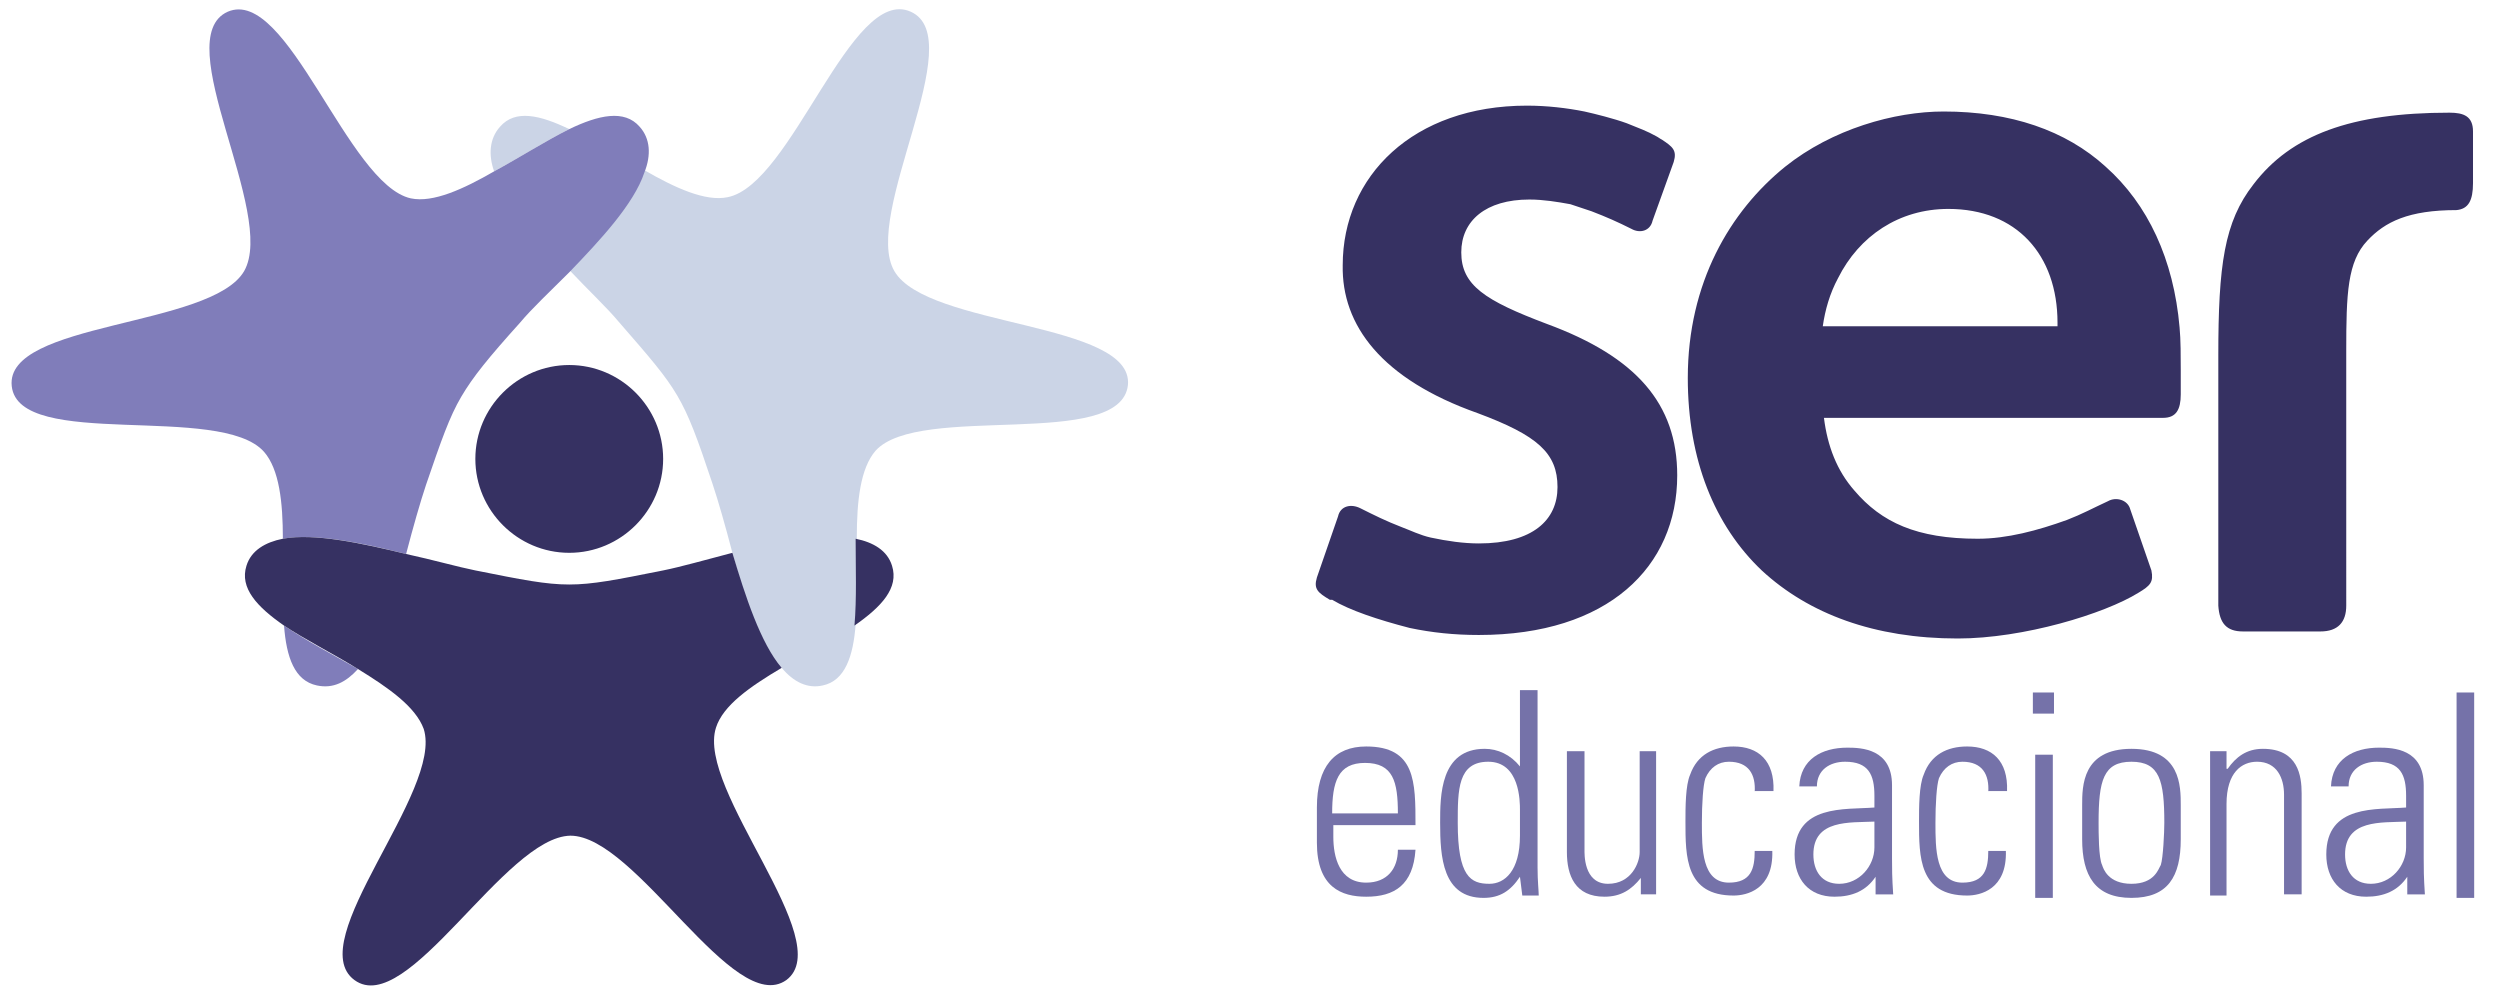 <?xml version="1.0" encoding="utf-8"?>
<!-- Generator: Adobe Illustrator 22.0.0, SVG Export Plug-In . SVG Version: 6.00 Build 0)  -->
<svg version="1.1" id="Layer_1" xmlns="http://www.w3.org/2000/svg" xmlns:xlink="http://www.w3.org/1999/xlink" x="0px" y="0px"
	 viewBox="0 0 213 84" style="enable-background:new 0 0 213 84;" xml:space="preserve">
<style type="text/css">
	.st0{fill:#363162;}
	.st1{fill:#7572A9;}
	.st2{fill:#CBD4E6;}
	.st3{fill:#807DBA;}
</style>
<g>
	<path class="st0" d="M131.8,27.6c-5.3-2-7.3-3.3-7.3-6.1c0-2.7,2.1-4.5,5.8-4.5c1.2,0,2.4,0.2,3.5,0.4c0.6,0.2,1.2,0.4,1.8,0.6
		c1.3,0.5,2.2,0.9,3.4,1.5c0.7,0.4,1.6,0.2,1.8-0.7l1.8-5c0.3-1-0.1-1.3-1-1.9c-0.2-0.1-0.3-0.2-0.5-0.3l0,0
		c-0.7-0.4-1.5-0.7-2.5-1.1c-1.1-0.4-2.7-0.8-3.6-1c-1.5-0.3-3.2-0.5-4.9-0.5c-9.7,0-15.7,6-15.7,13.6c-0.1,5.1,3.3,9.7,11.5,12.6
		c5.1,1.9,6.8,3.4,6.8,6.3c0,2.8-2.1,4.8-6.7,4.8c-1.3,0-2.7-0.2-4.1-0.5c-0.9-0.2-1.7-0.6-2.5-0.9c-1.3-0.5-2.3-1-3.5-1.6
		c-0.8-0.4-1.7-0.2-1.9,0.7l-1.8,5.2c-0.3,1,0.1,1.3,1.1,1.9c0,0,0.1,0,0.1,0v0c0,0,0.1,0,0.1,0c1.5,0.9,3.9,1.7,6.6,2.4
		c1.9,0.4,3.8,0.6,5.9,0.6c11,0,16.9-5.8,16.9-13.6C142.9,34.4,139.4,30.4,131.8,27.6L131.8,27.6z M210.7,15.6v-4.4
		c0-1.3-0.8-1.6-2-1.6c-8.4,0-13.5,1.9-16.7,6.1c-2.5,3.2-3,6.9-3,14.6v21.3c0.1,1.5,0.7,2.2,2.1,2.2h6.6c1.5,0,2.2-0.8,2.2-2.2
		V29.9c0-4.9,0.1-7.6,1.8-9.4c1.5-1.6,3.5-2.6,7.6-2.6C210.3,17.8,210.7,17.1,210.7,15.6L210.7,15.6z M175.3,27.8h-20
		c0.2-1.4,0.6-2.8,1.3-4.1c1.8-3.6,5.2-5.9,9.4-5.9c5.8,0,9.3,3.9,9.3,9.7V27.8L175.3,27.8z M179.4,14.2c-3.4-3.1-8.1-4.7-13.8-4.7
		c-4.2,0-9.5,1.5-13.5,4.7c-4.7,3.8-8.3,9.9-8.3,18c0,7,2.3,12.6,6.3,16.4c4,3.7,9.6,5.8,16.7,5.8c5.6,0,12.5-2.1,15.4-3.9
		c1-0.6,1.3-0.9,1.1-1.9l-1.8-5.2c-0.2-0.8-1.2-1.1-1.9-0.7c-1.3,0.6-2.2,1.1-3.5,1.6c-2.5,0.9-5.1,1.6-7.6,1.6
		c-5.2,0-8.2-1.4-10.5-4.1c-1.5-1.7-2.3-3.8-2.6-6.2h28.9c1.1,0,1.5-0.7,1.5-2v-2.1c0-1,0-2.6-0.1-3.6
		C185.2,22.1,183,17.4,179.4,14.2L179.4,14.2z"/>
	<path class="st1" d="M119.1,69.3c0-2.7-0.4-4.3-2.8-4.3c-2.3,0-2.8,1.6-2.8,4.3H119.1L119.1,69.3z M113.6,70.4v0.9
		c0,1.7,0.5,3.9,2.8,3.9c1.8,0,2.7-1.2,2.7-2.8h1.5c-0.2,3-1.8,4-4.2,4c-2.1,0-4.2-0.8-4.2-4.6v-3c0-3.5,1.5-5.2,4.2-5.2
		c4.2,0,4.2,3,4.2,6.7H113.6L113.6,70.4z"/>
	<path class="st1" d="M129.5,71.2v-2.2c0-0.7,0-4.1-2.7-4.1c-2.6,0-2.6,2.4-2.6,5.2c0,4.6,1.1,5.2,2.7,5.2
		C128.2,75.3,129.5,74.2,129.5,71.2L129.5,71.2z M129.5,74.7L129.5,74.7c-0.8,1.2-1.7,1.8-3.1,1.8c-3.5,0-3.7-3.5-3.7-6.4
		c0-2.3,0-6.3,3.8-6.3c1.1,0,2.2,0.5,3,1.5l0,0v-6.5h1.5v15.1c0,1.2,0.1,2,0.1,2.4h-1.4L129.5,74.7L129.5,74.7z"/>
	<path class="st1" d="M141.1,64v12.2h-1.3v-1.4h0c-0.8,1-1.7,1.6-3.1,1.6c-2.5,0-3.2-1.8-3.2-3.8V64h1.5v8.4c0,0.3-0.1,2.9,2,2.9
		c2,0,2.7-1.8,2.7-2.7V64H141.1L141.1,64z"/>
	<path class="st1" d="M149.5,67.5c0.1-1.5-0.5-2.6-2.2-2.6c-0.9,0-1.6,0.5-2,1.4c-0.2,0.6-0.3,2.2-0.3,3.8c0,2.2,0,5.1,2.3,5.1
		c1.9,0,2.2-1.2,2.2-2.7h1.5c0.1,3.3-2.2,3.8-3.3,3.8c-4.1,0-4.1-3.3-4.1-6.3c0-1.2,0-3.1,0.4-4c0.6-1.7,2-2.4,3.7-2.4
		c2.1,0,3.5,1.2,3.4,3.8H149.5L149.5,67.5z"/>
	<path class="st1" d="M159.7,70c-2.1,0.1-5.2-0.2-5.2,2.8c0,1.4,0.7,2.5,2.2,2.5c1.7,0,3-1.5,3-3.1V70L159.7,70z M159.8,74.7
		L159.8,74.7c-0.8,1.2-2,1.7-3.5,1.7c-2.2,0-3.4-1.5-3.4-3.6c0-4.3,4.3-3.8,6.8-4v-1c0-1.8-0.5-2.9-2.5-2.9c-1.3,0-2.4,0.7-2.4,2.1
		h-1.5c0.1-2.3,1.9-3.3,4.1-3.3c1.2,0,3.8,0.1,3.8,3.2v6.2c0,0.9,0,1.6,0.1,3.1h-1.5V74.7L159.8,74.7z"/>
	<path class="st1" d="M169.4,67.5c0.1-1.5-0.5-2.6-2.2-2.6c-0.9,0-1.6,0.5-2,1.4c-0.2,0.6-0.3,2.2-0.3,3.8c0,2.2,0,5.1,2.3,5.1
		c1.9,0,2.2-1.2,2.2-2.7h1.5c0.1,3.3-2.2,3.8-3.3,3.8c-4.1,0-4.1-3.3-4.1-6.3c0-1.2,0-3.1,0.4-4c0.6-1.7,2-2.4,3.7-2.4
		c2.1,0,3.5,1.2,3.4,3.8H169.4L169.4,67.5z"/>
	<path class="st1" d="M173.4,64.3h1.5v12.2h-1.5V64.3L173.4,64.3z M173.2,59h1.8v1.8h-1.8V59L173.2,59z"/>
	<path class="st1" d="M184.1,73.7c0.2-0.6,0.3-2.8,0.3-3.6c0-3.6-0.4-5.2-2.8-5.2c-2.4,0-2.8,1.6-2.8,5.2c0,0.8,0,3,0.3,3.6
		c0.1,0.3,0.5,1.6,2.5,1.6C183.6,75.3,183.9,74,184.1,73.7L184.1,73.7z M177.4,71.5v-2.9c0-1.6,0-4.8,4.2-4.8c4.2,0,4.2,3.2,4.2,4.8
		v2.9c0,3.2-1.1,5-4.2,5C178.5,76.5,177.4,74.6,177.4,71.5L177.4,71.5z"/>
	<path class="st1" d="M189.7,76.3h-1.4V64h1.4v1.5h0.1c0.7-1,1.6-1.7,3-1.7c3,0,3.3,2.3,3.3,3.8v8.6h-1.5v-8.5
		c0-1.4-0.6-2.8-2.3-2.8c-1.3,0-2.6,0.9-2.6,3.6V76.3L189.7,76.3z"/>
	<path class="st1" d="M205,70c-2.1,0.1-5.2-0.2-5.2,2.8c0,1.4,0.7,2.5,2.2,2.5c1.7,0,3-1.5,3-3.1V70L205,70z M205.1,74.7L205.1,74.7
		c-0.8,1.2-2,1.7-3.5,1.7c-2.2,0-3.4-1.5-3.4-3.6c0-4.3,4.3-3.8,6.8-4v-1c0-1.8-0.5-2.9-2.5-2.9c-1.3,0-2.4,0.7-2.4,2.1h-1.5
		c0.1-2.3,1.9-3.3,4.1-3.3c1.2,0,3.8,0.1,3.8,3.2v6.2c0,0.9,0,1.6,0.1,3.1h-1.5V74.7L205.1,74.7z"/>
	<polygon class="st1" points="209.3,59 210.8,59 210.8,76.5 209.3,76.5 209.3,59 	"/>
	<path class="st2" d="M42.6,10.8c-0.9,1-1,2.4-0.5,3.8c2.2-1.2,4.4-2.6,6.4-3.6C46,9.8,43.9,9.3,42.6,10.8L42.6,10.8z M76.2,23.1
		c-2.8-4.8,6.5-19.8,1.4-22.1c-5.1-2.3-10.1,14.7-15.6,15.8c-1.9,0.4-4.5-0.8-7.1-2.3c-1,2.7-3.8,5.8-6.4,8.5
		c1.6,1.7,3.2,3.2,4.2,4.4c2.7,3.1,4,4.6,5,6.3c1,1.7,1.7,3.6,3,7.5c0.5,1.5,1.1,3.6,1.7,5.9c1,3.7,2.3,7.6,4.2,9.8
		c1,1.2,2.2,1.8,3.5,1.5c1.9-0.4,2.6-2.5,2.8-5.2c0.2-2.2,0-4.9,0.1-7.4c0-3.1,0.3-5.9,1.6-7.4c3.7-4.1,20.9,0,21.5-5.6
		C96.6,27.4,79,27.9,76.2,23.1L76.2,23.1z"/>
	<path class="st3" d="M27,58.4c1.4,0.3,2.5-0.3,3.5-1.4c-2.1-1.2-4.4-2.4-6.3-3.7C24.4,56,25.1,58,27,58.4L27,58.4z M54.5,10.8
		c-1.3-1.5-3.5-1-6,0.2c-2,1-4.2,2.4-6.4,3.6c-2.6,1.5-5.2,2.7-7.1,2.3C29.6,15.7,24.5-1.2,19.4,1c-5.1,2.3,4.2,17.2,1.4,22.1
		C18,27.9,0.4,27.4,1,32.9c0.6,5.5,17.8,1.4,21.5,5.6c1.3,1.5,1.6,4.3,1.6,7.4c2.8-0.5,6.9,0.4,10.5,1.3c0.6-2.3,1.2-4.4,1.7-5.9
		c1.3-3.8,2-5.8,3-7.5c1-1.7,2.3-3.3,5-6.3c1-1.2,2.6-2.7,4.2-4.3c2.6-2.7,5.5-5.8,6.4-8.5C55.5,13.2,55.4,11.8,54.5,10.8L54.5,10.8
		z"/>
	<path class="st0" d="M61,62c0.6-1.9,2.9-3.5,5.6-5.1c-1.8-2.1-3.1-6.1-4.2-9.8c-2.3,0.6-4.4,1.2-5.9,1.5c-4,0.8-6,1.2-8,1.2
		c-2,0-4-0.4-8-1.2c-1.5-0.3-3.6-0.9-5.9-1.4c-3.7-0.9-7.8-1.8-10.5-1.3c-1.5,0.3-2.7,1-3.1,2.3c-0.6,1.9,0.9,3.5,3.2,5.1
		c1.8,1.2,4.2,2.4,6.3,3.7c2.6,1.6,4.9,3.2,5.6,5.1c1.7,5.3-10.4,18.1-5.9,21.4c4.5,3.3,12.8-12.2,18.4-12.3
		c5.6,0,13.9,15.5,18.4,12.3C71.4,80.2,59.3,67.3,61,62L61,62z M48.5,47.1c4.4,0,8-3.6,8-8s-3.6-8-8-8c-4.4,0-8,3.6-8,8
		S44.1,47.1,48.5,47.1L48.5,47.1z M76,48.2c-0.4-1.3-1.6-2-3.1-2.3c0,2.5,0.1,5.1-0.1,7.4C75.1,51.7,76.6,50.1,76,48.2L76,48.2z"/>
</g>
</svg>
